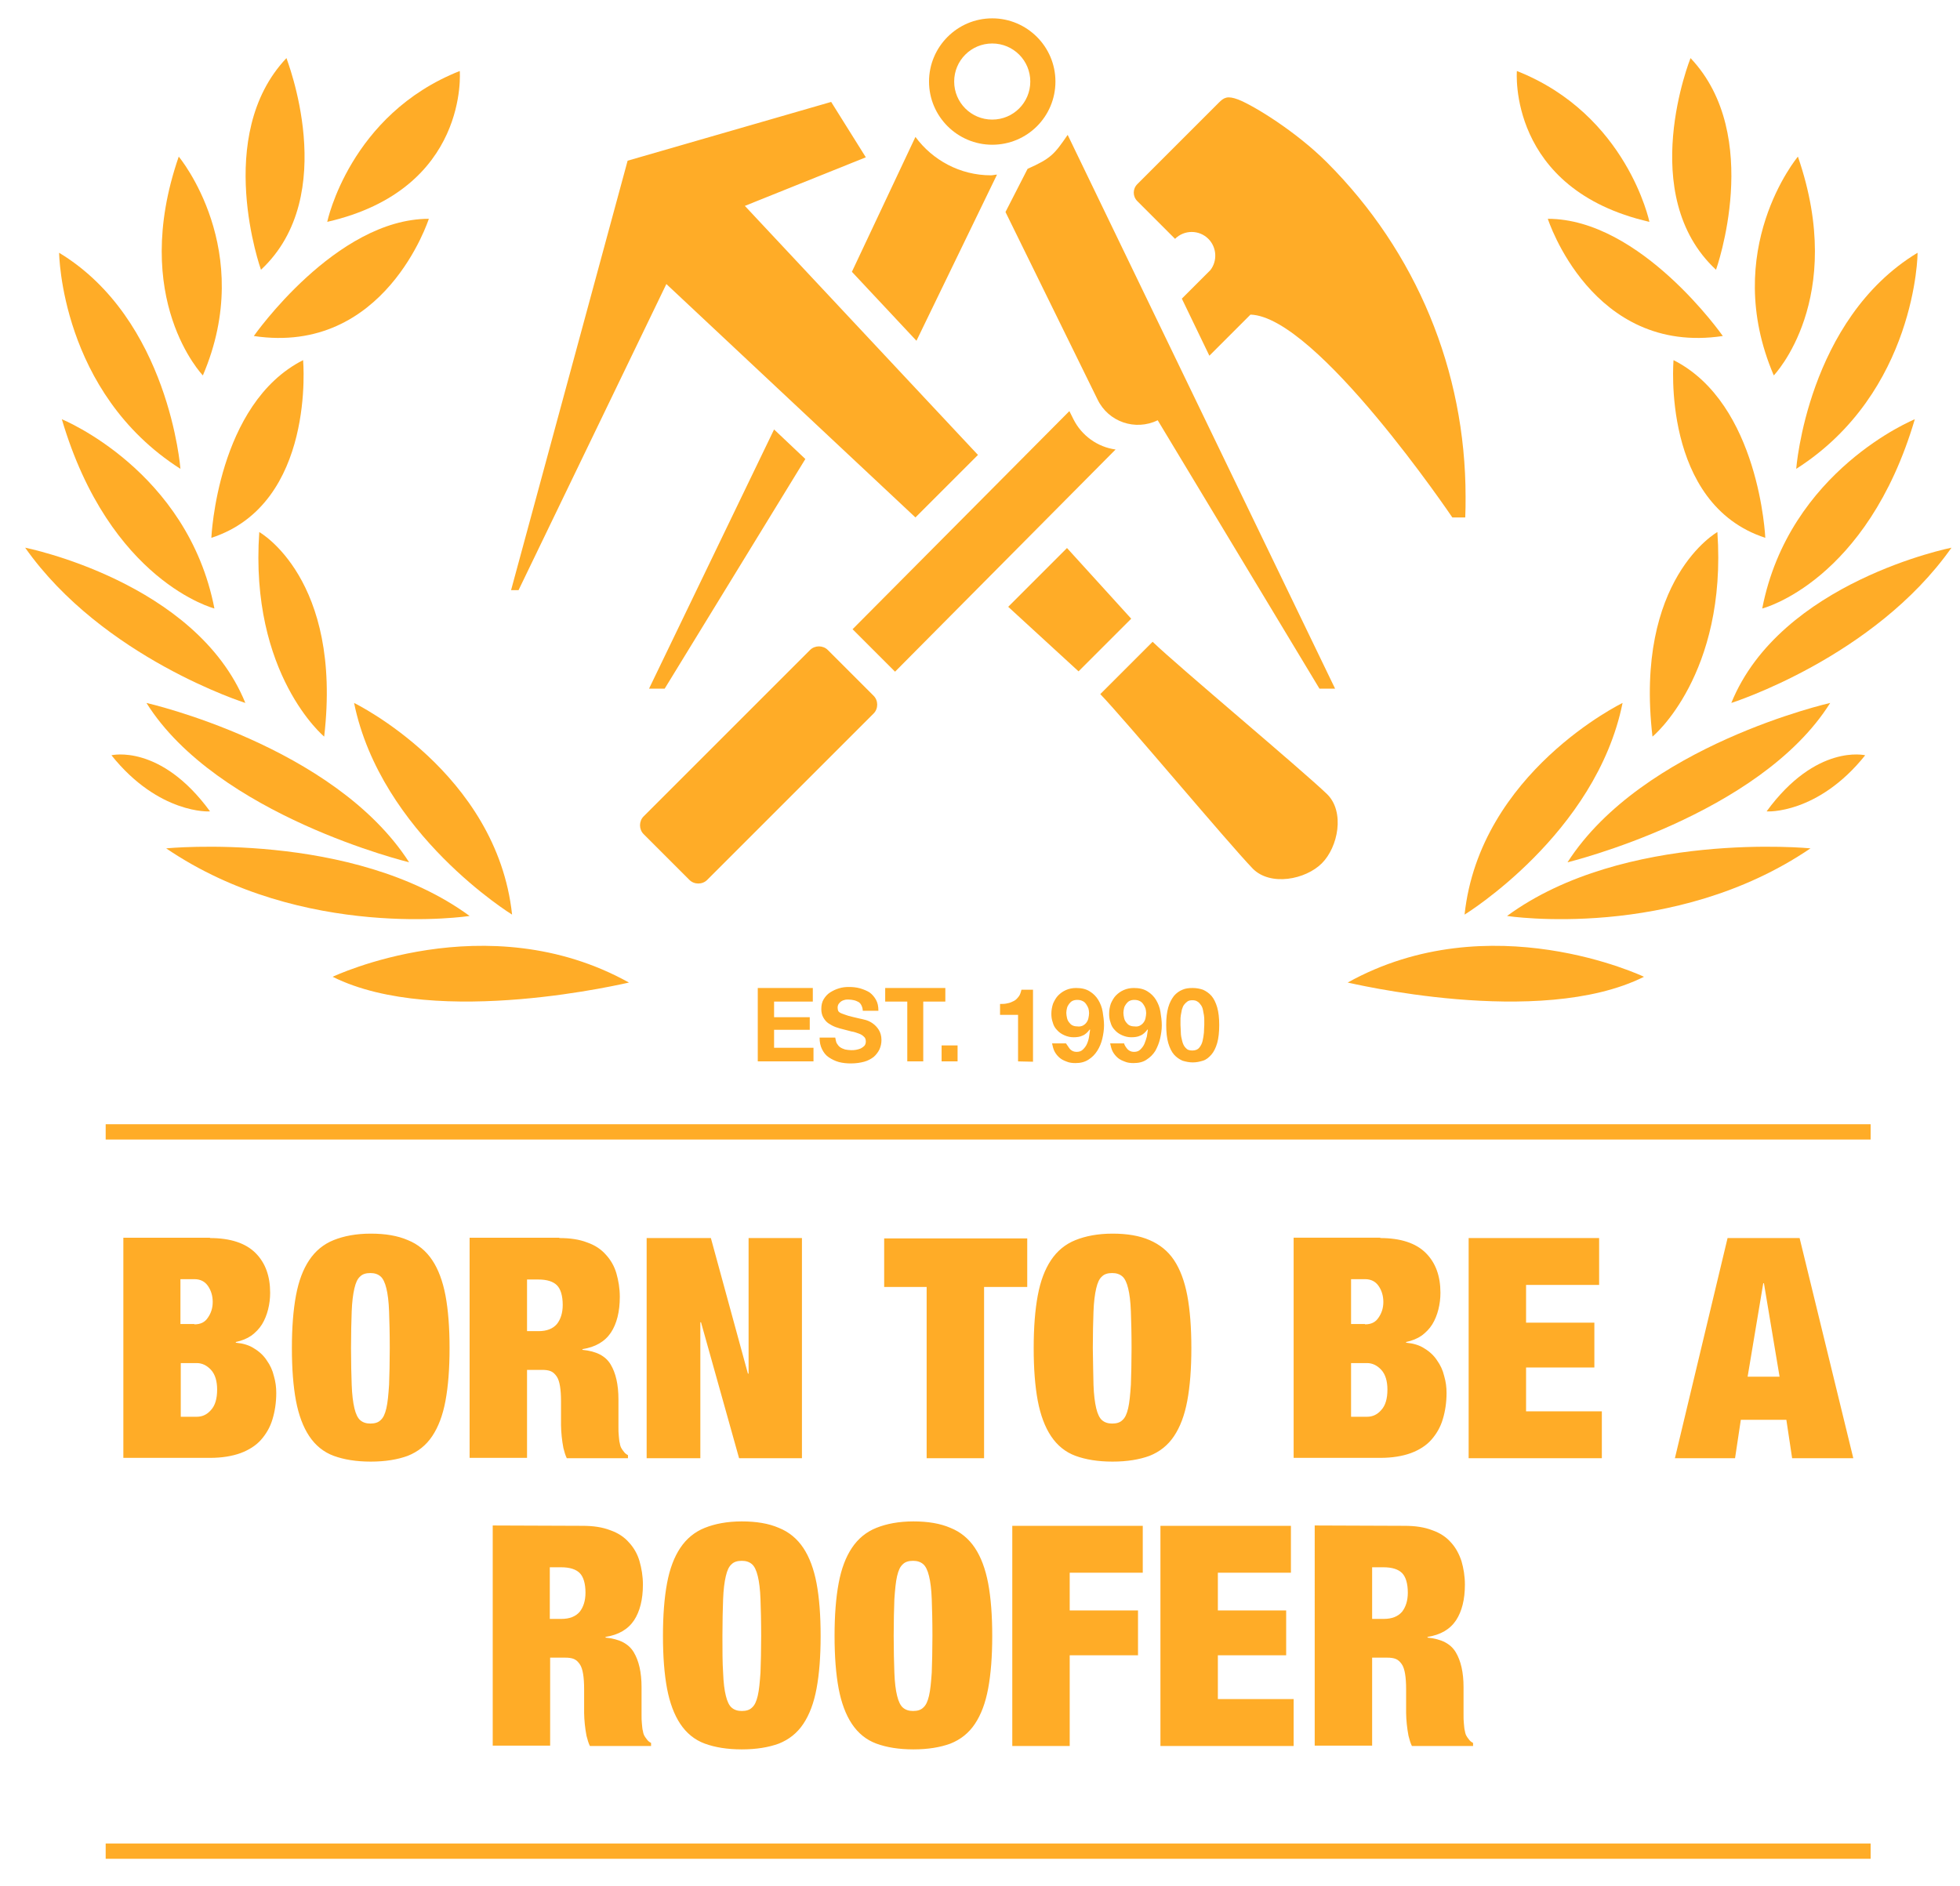 <?xml version="1.0" encoding="utf-8"?>
<!-- Generator: Adobe Illustrator 27.8.0, SVG Export Plug-In . SVG Version: 6.00 Build 0)  -->
<svg version="1.1" id="Ebene_1" xmlns="http://www.w3.org/2000/svg" xmlns:xlink="http://www.w3.org/1999/xlink" x="0px" y="0px"
	 viewBox="0 0 576.8 555.2" style="enable-background:new 0 0 576.8 555.2;" xml:space="preserve">
<style type="text/css">
	.st0{fill:#FFAC27;}
</style>
<g>
	<g>
		<path class="st0" d="M343.8,296.5c0.4-1.4,1-2.5,1.7-3.4c0.7-0.8,1.5-1.4,2.5-1.8c0.9-0.4,1.9-0.5,3-0.5s2.1,0.2,3,0.5
			c0.9,0.4,1.8,1,2.5,1.8s1.3,2,1.7,3.4c0.4,1.4,0.6,3.1,0.6,5.2s-0.2,3.9-0.6,5.3s-1,2.6-1.7,3.4s-1.5,1.5-2.5,1.8s-1.9,0.5-3,0.5
			c-1,0-2-0.2-3-0.5c-0.9-0.4-1.8-1-2.5-1.8s-1.3-2-1.7-3.4c-0.4-1.4-0.6-3.2-0.6-5.3C343.2,299.6,343.4,297.9,343.8,296.5
			 M347.5,303.9c0,0.9,0.2,1.7,0.4,2.5c0.2,0.8,0.5,1.5,1,2c0.5,0.6,1.1,0.8,2,0.8s1.6-0.3,2-0.8c0.5-0.6,0.8-1.2,1-2
			s0.3-1.6,0.4-2.5c0-0.9,0.1-1.6,0.1-2.2c0-0.4,0-0.8,0-1.3s0-1-0.1-1.6c-0.1-0.5-0.2-1.1-0.3-1.6c-0.1-0.5-0.3-1-0.6-1.4
			c-0.3-0.4-0.6-0.8-1-1c-0.4-0.3-0.9-0.4-1.5-0.4s-1.1,0.1-1.5,0.4s-0.7,0.6-1,1s-0.4,0.9-0.6,1.4c-0.1,0.5-0.2,1.1-0.3,1.6
			c-0.1,0.5-0.1,1.1-0.1,1.6s0,1,0,1.3C347.4,302.3,347.5,303,347.5,303.9 M331.8,308.8c0.5,0.5,1.1,0.8,1.9,0.8s1.4-0.2,1.9-0.7
			s0.9-1,1.2-1.7c0.3-0.7,0.5-1.4,0.7-2.1c0.1-0.7,0.2-1.4,0.3-2l-0.1-0.1c-0.6,0.8-1.3,1.5-2.1,1.8c-0.8,0.4-1.7,0.5-2.7,0.5
			c-0.9,0-1.8-0.2-2.7-0.6c-0.9-0.4-1.6-0.9-2.2-1.6c-0.6-0.6-1-1.4-1.2-2.2c-0.3-0.8-0.4-1.7-0.4-2.5c0-1.1,0.2-2.1,0.5-3
			c0.4-0.9,0.9-1.8,1.5-2.4c0.7-0.7,1.4-1.2,2.3-1.6s1.9-0.6,3-0.6c1.6,0,2.9,0.3,4,1c1,0.6,1.9,1.5,2.5,2.5s1.1,2.2,1.3,3.5
			c0.2,1.3,0.4,2.6,0.4,4c0,1.3-0.2,2.6-0.5,3.9s-0.8,2.5-1.4,3.6c-0.7,1.1-1.5,1.9-2.6,2.6c-1,0.7-2.3,1-3.8,1
			c-0.9,0-1.8-0.1-2.5-0.4c-0.8-0.3-1.5-0.6-2.1-1.1s-1.1-1.1-1.5-1.8c-0.4-0.7-0.6-1.6-0.8-2.5h4.1
			C330.9,307.6,331.3,308.2,331.8,308.8 M335.4,301.9c0.4-0.2,0.8-0.5,1.1-0.9c0.3-0.4,0.5-0.8,0.6-1.3s0.2-1,0.2-1.5
			s-0.1-1-0.2-1.4c-0.2-0.5-0.4-0.9-0.7-1.3c-0.3-0.4-0.6-0.7-1.1-0.9c-0.4-0.2-0.9-0.3-1.5-0.3c-0.5,0-1,0.1-1.4,0.3
			s-0.7,0.5-1,0.9s-0.5,0.8-0.6,1.2c-0.1,0.5-0.2,0.9-0.2,1.4s0.1,1,0.2,1.5s0.3,0.9,0.6,1.3c0.3,0.4,0.6,0.7,1,0.9
			c0.4,0.2,0.9,0.3,1.4,0.3C334.5,302.2,335,302.1,335.4,301.9 M314.9,308.8c0.5,0.5,1.1,0.8,1.9,0.8s1.4-0.2,1.9-0.7s0.9-1,1.2-1.7
			c0.3-0.7,0.5-1.4,0.6-2.1s0.2-1.4,0.3-2l-0.1-0.1c-0.6,0.8-1.3,1.5-2.1,1.8c-0.8,0.4-1.7,0.5-2.7,0.5c-0.9,0-1.8-0.2-2.7-0.6
			c-0.9-0.4-1.6-0.9-2.2-1.6c-0.6-0.6-1-1.4-1.2-2.2c-0.3-0.8-0.4-1.7-0.4-2.5c0-1.1,0.2-2.1,0.5-3c0.4-0.9,0.9-1.8,1.5-2.4
			c0.7-0.7,1.4-1.2,2.3-1.6s1.9-0.6,3-0.6c1.6,0,2.9,0.3,4,1c1,0.6,1.9,1.5,2.5,2.5s1.1,2.2,1.3,3.5c0.2,1.3,0.4,2.6,0.4,4
			c0,1.3-0.2,2.6-0.5,3.9s-0.8,2.5-1.5,3.6s-1.5,1.9-2.6,2.6s-2.3,1-3.8,1c-0.9,0-1.8-0.1-2.5-0.4c-0.8-0.3-1.5-0.6-2.1-1.1
			s-1.1-1.1-1.5-1.8c-0.4-0.7-0.6-1.6-0.8-2.5h4.1C314.1,307.6,314.4,308.2,314.9,308.8 M318.6,301.9c0.4-0.2,0.8-0.5,1.1-0.9
			c0.3-0.4,0.5-0.8,0.6-1.3s0.2-1,0.2-1.5s-0.1-1-0.2-1.4c-0.2-0.5-0.4-0.9-0.7-1.3c-0.3-0.4-0.6-0.7-1.1-0.9
			c-0.4-0.2-0.9-0.3-1.5-0.3c-0.5,0-1,0.1-1.4,0.3c-0.4,0.2-0.7,0.5-1,0.9s-0.5,0.8-0.6,1.2c-0.1,0.5-0.2,0.9-0.2,1.4s0.1,1,0.2,1.5
			s0.3,0.9,0.6,1.3c0.3,0.4,0.6,0.7,1,0.9c0.4,0.2,0.9,0.3,1.4,0.3C317.6,302.2,318.1,302.1,318.6,301.9 M299.6,312.4v-13.7h-5.3
			v-3.2c0.7,0,1.5,0,2.2-0.2c0.7-0.1,1.3-0.4,1.9-0.7c0.6-0.3,1-0.8,1.4-1.3s0.6-1.2,0.8-2h3.4v21.2L299.6,312.4L299.6,312.4z
			 M281.8,312.4h-4.7v-4.7h4.7V312.4z M260.5,294.8v-4h17.7v4h-6.5v17.6H267v-17.6H260.5z M246.2,307c0.3,0.5,0.6,0.9,1,1.2
			c0.4,0.3,0.9,0.5,1.5,0.7c0.6,0.1,1.2,0.2,1.8,0.2c0.4,0,0.9,0,1.4-0.1s0.9-0.2,1.4-0.4c0.4-0.2,0.8-0.5,1.1-0.8
			c0.3-0.4,0.4-0.8,0.4-1.3c0-0.6-0.2-1.1-0.6-1.4c-0.4-0.4-0.9-0.7-1.5-0.9c-0.6-0.2-1.3-0.5-2.1-0.6c-0.8-0.2-1.5-0.4-2.3-0.6
			s-1.6-0.4-2.4-0.7c-0.8-0.3-1.5-0.7-2.1-1.1s-1.1-1-1.5-1.7s-0.6-1.5-0.6-2.5c0-1.1,0.2-2.1,0.7-2.9s1.1-1.5,1.9-2
			c0.8-0.5,1.6-0.9,2.6-1.2c1-0.3,1.9-0.4,2.9-0.4c1.1,0,2.2,0.1,3.3,0.4c1,0.3,2,0.7,2.8,1.2c0.8,0.6,1.4,1.3,1.9,2.2
			c0.5,0.9,0.7,1.9,0.7,3.2h-4.6c0-0.6-0.2-1.2-0.4-1.6s-0.5-0.8-0.9-1s-0.8-0.4-1.3-0.5s-1-0.2-1.6-0.2c-0.4,0-0.8,0-1.1,0.1
			c-0.4,0.1-0.7,0.2-1,0.4c-0.3,0.2-0.6,0.5-0.8,0.8s-0.3,0.7-0.3,1.1s0.1,0.8,0.2,1c0.2,0.3,0.5,0.5,1,0.7s1.1,0.4,2,0.7
			c0.8,0.2,1.9,0.5,3.3,0.8c0.4,0.1,1,0.2,1.7,0.4c0.7,0.2,1.4,0.5,2.1,1s1.3,1.1,1.8,1.9s0.8,1.8,0.8,3c0,1-0.2,1.9-0.6,2.8
			c-0.4,0.8-1,1.6-1.7,2.2c-0.8,0.6-1.7,1.1-2.8,1.4s-2.4,0.5-3.9,0.5c-1.2,0-2.3-0.1-3.5-0.4c-1.1-0.3-2.1-0.8-3-1.4
			s-1.5-1.4-2-2.4s-0.7-2.1-0.7-3.4h4.6C245.9,305.9,246,306.5,246.2,307 M239.2,290.8v4h-11.4v4.6h10.5v3.7h-10.5v5.3h11.6v4H223
			v-21.6H239.2z"/>
		<path class="st0" d="M413.3,449.1c3.2,0,5.9,0.4,8.2,1.3c2.3,0.8,4.1,2,5.5,3.6c1.4,1.5,2.4,3.4,3.1,5.5c0.6,2.1,1,4.4,1,6.9
			c0,4.4-0.9,7.9-2.6,10.5c-1.8,2.7-4.6,4.3-8.4,4.9v0.2c4.1,0.4,6.8,1.8,8.3,4.3s2.3,5.9,2.3,10.3v5.5v2.6c0,0.9,0,1.8,0.1,2.6
			c0.1,0.8,0.1,1.6,0.3,2.2c0.1,0.7,0.3,1.2,0.5,1.5c0.2,0.4,0.5,0.7,0.7,1s0.6,0.7,1.2,1v0.9h-18c-0.4-0.8-0.7-1.8-1-3
			c-0.2-1.1-0.4-2.3-0.5-3.4s-0.2-2.3-0.2-3.3s0-1.9,0-2.6v-4.4c0-1.8-0.1-3.3-0.3-4.5c-0.2-1.2-0.5-2.2-1-2.9
			c-0.5-0.7-1-1.2-1.7-1.5s-1.6-0.4-2.6-0.4h-4.4v25.9h-16.9V449L413.3,449.1L413.3,449.1z M407.2,476.5c2.4,0,4.2-0.7,5.4-2.1
			c1.1-1.4,1.7-3.3,1.7-5.6c0-2.7-0.6-4.7-1.7-5.8c-1.1-1.1-2.9-1.7-5.5-1.7h-3.3v15.2H407.2z M379.9,449.1v13.8h-21.5V474h20.1
			v13.2h-20.1v12.9h22.3v13.8h-39.2v-64.8L379.9,449.1L379.9,449.1z M336.3,449.1v13.8h-21.5V474h20.1v13.2h-20.1v26.7h-16.9v-64.8
			L336.3,449.1L336.3,449.1z M246.8,466c0.8-4.3,2.1-7.7,3.9-10.4c1.8-2.7,4.2-4.7,7.2-5.9c3-1.2,6.6-1.9,10.9-1.9s7.9,0.6,10.9,1.9
			c3,1.2,5.4,3.2,7.2,5.9c1.8,2.7,3.1,6.2,3.9,10.4c0.8,4.3,1.2,9.4,1.2,15.5s-0.4,11.2-1.2,15.5c-0.8,4.3-2.1,7.7-3.9,10.4
			c-1.8,2.7-4.2,4.6-7.2,5.8c-3,1.1-6.6,1.7-10.9,1.7s-7.9-0.6-10.9-1.7c-3-1.1-5.4-3.1-7.2-5.8c-1.8-2.7-3.1-6.2-3.9-10.4
			c-0.8-4.3-1.2-9.4-1.2-15.5S246,470.3,246.8,466 M263.2,492.3c0.1,2.9,0.4,5.2,0.8,6.8c0.4,1.7,1,2.9,1.7,3.5c0.8,0.7,1.8,1,3,1
			c1.3,0,2.3-0.3,3-1c0.8-0.7,1.3-1.8,1.7-3.5c0.4-1.7,0.6-4,0.8-6.8c0.1-2.9,0.2-6.5,0.2-10.8c0-4.4-0.1-8-0.2-10.8
			c-0.1-2.9-0.4-5.2-0.8-6.8c-0.4-1.7-1-2.9-1.7-3.5c-0.8-0.7-1.8-1-3-1c-1.3,0-2.3,0.3-3,1c-0.8,0.7-1.3,1.8-1.7,3.5
			c-0.4,1.7-0.6,4-0.8,6.8c-0.1,2.9-0.2,6.5-0.2,10.8S263.1,489.4,263.2,492.3 M196.3,466c0.8-4.3,2.1-7.7,3.9-10.4s4.2-4.7,7.2-5.9
			c3-1.2,6.6-1.9,10.9-1.9c4.3,0,7.9,0.6,10.9,1.9c3,1.2,5.4,3.2,7.2,5.9s3.1,6.2,3.9,10.4c0.8,4.3,1.2,9.4,1.2,15.5
			s-0.4,11.2-1.2,15.5s-2.1,7.7-3.9,10.4s-4.2,4.6-7.2,5.8c-3,1.1-6.6,1.7-10.9,1.7c-4.3,0-7.9-0.6-10.9-1.7c-3-1.1-5.4-3.1-7.2-5.8
			s-3.1-6.2-3.9-10.4c-0.8-4.3-1.2-9.4-1.2-15.5S195.5,470.3,196.3,466 M212.8,492.3c0.1,2.9,0.4,5.2,0.8,6.8c0.4,1.7,1,2.9,1.7,3.5
			c0.8,0.7,1.8,1,3,1c1.3,0,2.3-0.3,3-1c0.8-0.7,1.3-1.8,1.7-3.5s0.6-4,0.8-6.8c0.1-2.9,0.2-6.5,0.2-10.8c0-4.4-0.1-8-0.2-10.8
			c-0.1-2.9-0.4-5.2-0.8-6.8c-0.4-1.7-1-2.9-1.7-3.5c-0.8-0.7-1.8-1-3-1c-1.3,0-2.3,0.3-3,1c-0.8,0.7-1.3,1.8-1.7,3.5
			s-0.7,4-0.8,6.8c-0.1,2.9-0.2,6.5-0.2,10.8S212.6,489.4,212.8,492.3 M171.4,449.1c3.2,0,5.9,0.4,8.2,1.3c2.3,0.8,4.1,2,5.5,3.6
			c1.4,1.5,2.5,3.4,3.1,5.5s1,4.4,1,6.9c0,4.4-0.9,7.9-2.6,10.5c-1.8,2.7-4.6,4.3-8.4,4.9v0.2c4.1,0.4,6.8,1.8,8.3,4.3
			s2.3,5.9,2.3,10.3v5.5v2.6c0,0.9,0,1.8,0.1,2.6c0.1,0.8,0.1,1.6,0.3,2.2c0.1,0.7,0.3,1.2,0.5,1.5c0.2,0.4,0.5,0.7,0.7,1
			s0.6,0.7,1.2,1v0.9h-18c-0.4-0.8-0.7-1.8-1-3c-0.2-1.1-0.4-2.3-0.5-3.4s-0.2-2.3-0.2-3.3c0-1.1,0-1.9,0-2.6v-4.4
			c0-1.8-0.1-3.3-0.3-4.5s-0.5-2.2-1-2.9c-0.5-0.7-1-1.2-1.7-1.5s-1.6-0.4-2.6-0.4h-4.4v25.9H145V449L171.4,449.1L171.4,449.1z
			 M165.2,476.5c2.4,0,4.2-0.7,5.4-2.1c1.1-1.4,1.7-3.3,1.7-5.6c0-2.7-0.6-4.7-1.7-5.8c-1.1-1.1-2.9-1.7-5.5-1.7h-3.3v15.2H165.2z"
			/>
		<path class="st0" d="M508.4,364.4l-15.5,64.8h17.7l1.7-11.3h13.4l1.7,11.3h18l-15.8-64.8L508.4,364.4L508.4,364.4z M519.1,377.7
			l4.6,27.5h-9.4l4.6-27.5H519.1z M470.6,364.4v13.8h-21.5v11.1h20.1v13.2h-20.1v12.9h22.3v13.8h-39.2v-64.8L470.6,364.4
			L470.6,364.4z M406.2,364.4c6,0,10.5,1.5,13.4,4.4s4.3,6.8,4.3,11.7c0,1.7-0.2,3.3-0.6,4.9s-1,3.1-1.8,4.4s-1.9,2.4-3.1,3.3
			c-1.3,0.9-2.8,1.5-4.6,1.9v0.2c2.1,0.2,3.9,0.7,5.4,1.7c1.5,0.9,2.8,2.1,3.7,3.5c1,1.4,1.7,2.9,2.1,4.6c0.5,1.7,0.7,3.3,0.7,5
			c0,2.8-0.4,5.4-1.1,7.7c-0.7,2.4-1.9,4.4-3.4,6.1s-3.6,3-6,3.9c-2.5,0.9-5.5,1.4-9,1.4h-25.5v-64.8h25.5V364.4z M401.7,389.8
			c1.8,0,3.1-0.6,4-2c0.9-1.3,1.4-2.8,1.4-4.6c0-1.8-0.5-3.4-1.4-4.7c-0.9-1.3-2.2-2-4-2h-4.1v13.2h4.1V389.8z M402.3,417
			c1.6,0,3-0.6,4.2-2c1.2-1.3,1.8-3.3,1.8-6c0-2.5-0.6-4.5-1.8-5.8c-1.2-1.3-2.6-2-4.2-2h-4.7V417H402.3z M305.4,381.3
			c0.8-4.3,2.1-7.7,3.9-10.4c1.8-2.7,4.2-4.7,7.2-5.9c3-1.2,6.6-1.9,10.9-1.9s7.9,0.6,10.9,1.9s5.4,3.2,7.2,5.9
			c1.8,2.7,3.1,6.2,3.9,10.4c0.8,4.3,1.2,9.4,1.2,15.5s-0.4,11.2-1.2,15.5c-0.8,4.3-2.1,7.7-3.9,10.4c-1.8,2.7-4.2,4.6-7.2,5.8
			c-3,1.1-6.6,1.7-10.9,1.7s-7.9-0.6-10.9-1.7s-5.4-3.1-7.2-5.8s-3.1-6.2-3.9-10.4c-0.8-4.3-1.2-9.4-1.2-15.5
			S304.6,385.6,305.4,381.3 M321.8,407.6c0.1,2.9,0.4,5.2,0.8,6.9c0.4,1.7,1,2.9,1.7,3.5c0.8,0.7,1.8,1,3,1c1.3,0,2.3-0.3,3-1
			c0.8-0.7,1.3-1.8,1.7-3.5c0.4-1.7,0.6-4,0.8-6.9c0.1-2.9,0.2-6.5,0.2-10.8c0-4.4-0.1-8-0.2-10.8c-0.1-2.9-0.4-5.2-0.8-6.8
			c-0.4-1.7-1-2.9-1.7-3.5c-0.8-0.7-1.8-1-3-1c-1.3,0-2.3,0.3-3,1c-0.8,0.7-1.3,1.8-1.7,3.5c-0.4,1.7-0.7,4-0.8,6.8
			c-0.1,2.9-0.2,6.5-0.2,10.8C321.7,401.2,321.7,404.8,321.8,407.6 M260.2,378.8v-14.3h42.1v14.3h-12.7v50.4h-16.9v-50.4H260.2z
			 M209.2,364.4l10.9,39.9h0.2v-39.9H236v64.8h-18.5l-11.2-40h-0.2v40h-15.8v-64.8L209.2,364.4L209.2,364.4z M164.6,364.4
			c3.2,0,5.9,0.4,8.2,1.3c2.3,0.8,4.1,2,5.5,3.6c1.4,1.5,2.5,3.4,3.1,5.5s1,4.4,1,6.9c0,4.4-0.9,7.9-2.6,10.5
			c-1.8,2.7-4.6,4.3-8.4,4.9v0.2c4.1,0.4,6.8,1.8,8.3,4.3s2.3,5.9,2.3,10.3v5.5v2.6c0,0.9,0,1.8,0.1,2.6c0.1,0.8,0.1,1.6,0.3,2.2
			c0.1,0.7,0.3,1.2,0.5,1.5c0.2,0.4,0.5,0.7,0.7,1s0.6,0.7,1.2,1v0.9h-18c-0.4-0.8-0.7-1.8-1-3c-0.2-1.1-0.4-2.3-0.5-3.4
			s-0.2-2.3-0.2-3.3c0-1.1,0-1.9,0-2.6v-4.4c0-1.8-0.1-3.3-0.3-4.5s-0.5-2.2-1-2.9c-0.5-0.7-1-1.2-1.7-1.5s-1.6-0.4-2.6-0.4h-4.4
			v25.9h-16.9v-64.8h26.4V364.4z M158.5,391.8c2.4,0,4.2-0.7,5.4-2.1c1.1-1.4,1.7-3.3,1.7-5.6c0-2.7-0.6-4.7-1.7-5.8
			c-1.1-1.1-2.9-1.7-5.5-1.7h-3.3v15.2H158.5z M87.1,381.3c0.8-4.3,2.1-7.7,3.9-10.4c1.8-2.7,4.2-4.7,7.2-5.9
			c3-1.2,6.6-1.9,10.9-1.9s7.9,0.6,10.9,1.9c3,1.2,5.4,3.2,7.2,5.9c1.8,2.7,3.1,6.2,3.9,10.4c0.8,4.3,1.2,9.4,1.2,15.5
			s-0.4,11.2-1.2,15.5s-2.1,7.7-3.9,10.4s-4.2,4.6-7.2,5.8c-3,1.1-6.6,1.7-10.9,1.7s-7.9-0.6-10.9-1.7s-5.4-3.1-7.2-5.8
			s-3.1-6.2-3.9-10.4c-0.8-4.3-1.2-9.4-1.2-15.5S86.3,385.6,87.1,381.3 M103.5,407.6c0.1,2.9,0.4,5.2,0.8,6.9c0.4,1.7,1,2.9,1.7,3.5
			c0.8,0.7,1.8,1,3,1c1.3,0,2.3-0.3,3-1c0.8-0.7,1.3-1.8,1.7-3.5c0.4-1.7,0.6-4,0.8-6.9c0.1-2.9,0.2-6.5,0.2-10.8
			c0-4.4-0.1-8-0.2-10.8c-0.1-2.9-0.4-5.2-0.8-6.8c-0.4-1.7-1-2.9-1.7-3.5c-0.8-0.7-1.8-1-3-1c-1.3,0-2.3,0.3-3,1
			c-0.8,0.7-1.3,1.8-1.7,3.5c-0.4,1.7-0.7,4-0.8,6.8c-0.1,2.9-0.2,6.5-0.2,10.8C103.3,401.2,103.4,404.8,103.5,407.6 M61.8,364.4
			c6,0,10.5,1.5,13.4,4.4s4.3,6.8,4.3,11.7c0,1.7-0.2,3.3-0.6,4.9s-1,3.1-1.8,4.4s-1.9,2.4-3.1,3.3c-1.3,0.9-2.8,1.5-4.6,1.9v0.2
			c2.1,0.2,3.9,0.7,5.4,1.7c1.5,0.9,2.8,2.1,3.7,3.5c1,1.4,1.7,2.9,2.1,4.6c0.5,1.7,0.7,3.3,0.7,5c0,2.8-0.4,5.4-1.1,7.7
			c-0.7,2.4-1.9,4.4-3.4,6.1s-3.6,3-6,3.9c-2.5,0.9-5.5,1.4-9,1.4H36.3v-64.8h25.5V364.4z M57.2,389.8c1.8,0,3.1-0.6,4-2
			c0.9-1.3,1.4-2.8,1.4-4.6c0-1.8-0.5-3.4-1.4-4.7c-0.9-1.3-2.2-2-4-2h-4.1v13.2h4.1V389.8z M57.9,417c1.6,0,3-0.6,4.2-2
			c1.2-1.3,1.8-3.3,1.8-6c0-2.5-0.6-4.5-1.8-5.8s-2.6-2-4.2-2h-4.7V417H57.9z"/>
	</g>
	<rect x="31.1" y="330.9" class="st0" width="519.4" height="4.5"/>
	<g>
		<path class="st0" d="M96.3,65.3c0,0,6.6-31.6,39-44.4C135.3,20.8,138.2,55.7,96.3,65.3"/>
		<path class="st0" d="M76.8,79.4c0,0-14.1-39.5,7.5-62.3C84.2,17.1,100.4,57.4,76.8,79.4"/>
		<path class="st0" d="M74.7,98.9c0,0,24.1-34.5,51.5-34.5C126.2,64.4,113.3,104.7,74.7,98.9"/>
		<path class="st0" d="M59.7,110.5c0,0-21.6-22.4-7.1-64.4C52.7,46.2,75.5,73.6,59.7,110.5"/>
		<path class="st0" d="M62.2,158.3c0,0,1.7-39.5,27-52.3C89.2,106,93,148.3,62.2,158.3"/>
		<path class="st0" d="M53.1,138c0,0-3.3-44-35.7-63.6C17.4,74.4,17.8,115.5,53.1,138"/>
		<path class="st0" d="M18.2,123.4c0,0,37,15,44.9,55.7C63.1,179.1,32.3,171.2,18.2,123.4"/>
		<path class="st0" d="M76.3,156.6c0,0,24.5,13.7,19.1,60.2C95.5,216.9,73.4,198.6,76.3,156.6"/>
		<path class="st0" d="M32.8,222.3c0,0,14.4-3.5,29,16.5C61.8,238.9,46.7,239.7,32.8,222.3"/>
		<path class="st0" d="M7.4,161.2c0,0,50.3,10,64.8,45.7C72.2,206.9,30.2,193.6,7.4,161.2"/>
		<path class="st0" d="M43.1,206.9c0,0,55.2,12.5,77.3,46.9C120.4,253.8,63.9,240.1,43.1,206.9"/>
		<path class="st0" d="M48.9,249.7c0,0,54.8-5.4,89.3,19.9C138.2,269.6,89.2,277.1,48.9,249.7"/>
		<path class="st0" d="M104.2,206.9c0,0,42,20.4,46.5,62.3C150.7,269.2,112.1,245.5,104.2,206.9"/>
		<path class="st0" d="M97.9,287.5c0,0,45.3-21.6,87.2,1.7C185.2,289.1,128.7,302.9,97.9,287.5"/>
		<path class="st0" d="M485.4,65.3c0,0-6.6-31.6-39-44.4C446.4,20.8,443.5,55.7,485.4,65.3"/>
		<path class="st0" d="M505,79.4c0,0,14.1-39.5-7.5-62.3C497.5,17.1,481.3,57.4,505,79.4"/>
		<path class="st0" d="M507,98.9c0,0-24.1-34.5-51.5-34.5C455.5,64.4,468.4,104.7,507,98.9"/>
		<path class="st0" d="M522,110.5c0,0,21.6-22.4,7.1-64.4C529,46.2,506.2,73.6,522,110.5"/>
		<path class="st0" d="M519.5,158.3c0,0-1.7-39.5-27-52.3C492.5,106,488.8,148.3,519.5,158.3"/>
		<path class="st0" d="M528.6,138c0,0,3.3-44,35.7-63.6C564.4,74.4,563.9,115.5,528.6,138"/>
		<path class="st0" d="M563.5,123.4c0,0-37,15-44.9,55.7C518.7,179.1,549.4,171.2,563.5,123.4"/>
		<path class="st0" d="M505.4,156.6c0,0-24.5,13.7-19.1,60.2C486.3,216.9,508.3,198.6,505.4,156.6"/>
		<path class="st0" d="M548.9,222.3c0,0-14.4-3.5-29,16.5C519.9,238.9,535,239.7,548.9,222.3"/>
		<path class="st0" d="M574.3,161.2c0,0-50.3,10-64.8,45.7C509.5,206.9,551.5,193.6,574.3,161.2"/>
		<path class="st0" d="M538.6,206.9c0,0-55.2,12.5-77.3,46.9C461.3,253.8,517.8,240.1,538.6,206.9"/>
		<path class="st0" d="M532.8,249.7c0,0-54.8-5.4-89.3,19.9C443.5,269.6,492.5,277.1,532.8,249.7"/>
		<path class="st0" d="M477.5,206.9c0,0-42,20.4-46.5,62.3C431,269.2,469.7,245.5,477.5,206.9"/>
		<path class="st0" d="M483.8,287.5c0,0-45.3-21.6-87.2,1.7C396.5,289.1,453,302.9,483.8,287.5"/>
		<path class="st0" d="M191,202.7h4.6l41.4-67.6l-9.2-8.7L191,202.7z M314,161.3l-17.3,17.3l20.7,19l15.5-15.5L314,161.3z
			 M219.2,60.6l35.6-14.3L244.6,30l-59.9,17.3l-34.3,126.4h2.2l43.5-90.1l73.3,68.7l18.4-18.4L219.2,60.6z M390.5,47.8
			c-9.1-9.1-21.5-16.7-26.1-18.5c-3.2-1.2-4.2-0.6-5.7,0.9c-1.6,1.6-24,24-24,24c-1.4,1.4-1.4,3.6,0,5l11.1,11.1
			c2.7-2.7,7.1-2.7,9.8,0c2.5,2.5,2.7,6.5,0.6,9.2l-8.4,8.4l8.1,16.8L368,92.6c19.5,0.6,59.4,59.7,59.4,59.7h3.8
			c0.1-2.1,0.1-4,0.1-6.1C431.3,109.1,416.8,74.1,390.5,47.8 M315.9,123.4l-1.2-2.4l-63.8,64.2l12.5,12.5l64.9-65.4
			C323,131.6,318.3,128.2,315.9,123.4 M257.1,210c1.4-1.4,1.4-3.8,0-5.2l-13.5-13.5c-1.4-1.4-3.8-1.4-5.2,0l-49,49
			c-1.4,1.4-1.4,3.8,0,5.2l13.5,13.5c1.4,1.4,3.8,1.4,5.2,0L257.1,210z M323.8,204.3c7.5,7.8,37.4,43.6,44.9,51.4
			c5.2,5.2,15.5,3.2,20.3-1.6c4.8-4.8,6.8-15.1,1.6-20.3c-7.8-7.5-43.6-37.4-51.4-44.9L323.8,204.3z M292,12.8
			c-6.2,0-11.2,5-11.2,11.2s5,11.2,11.2,11.2s11.2-5,11.2-11.2S298.2,12.8,292,12.8 M292,42.6c-10.2,0-18.6-8.3-18.6-18.6
			c0-10.2,8.3-18.6,18.6-18.6c10.2,0,18.6,8.3,18.6,18.6S302.3,42.6,292,42.6"/>
		<path class="st0" d="M269.4,40.3L250.7,80l19,20.3l23.7-48.9c-0.6,0-1.2,0.2-1.8,0.2C282.5,51.6,274.4,47.1,269.4,40.3"/>
		<path class="st0" d="M302.4,49.7l-6.5,12.7l27.1,55.2c3.2,6.6,11.1,9.3,17.7,6.1l47.6,79h4.6l-78.7-163
			C310.2,45.5,309.3,46.6,302.4,49.7"/>
	</g>
	<rect x="31.1" y="542.6" class="st0" width="519.4" height="4.5"/>
</g>
</svg>

